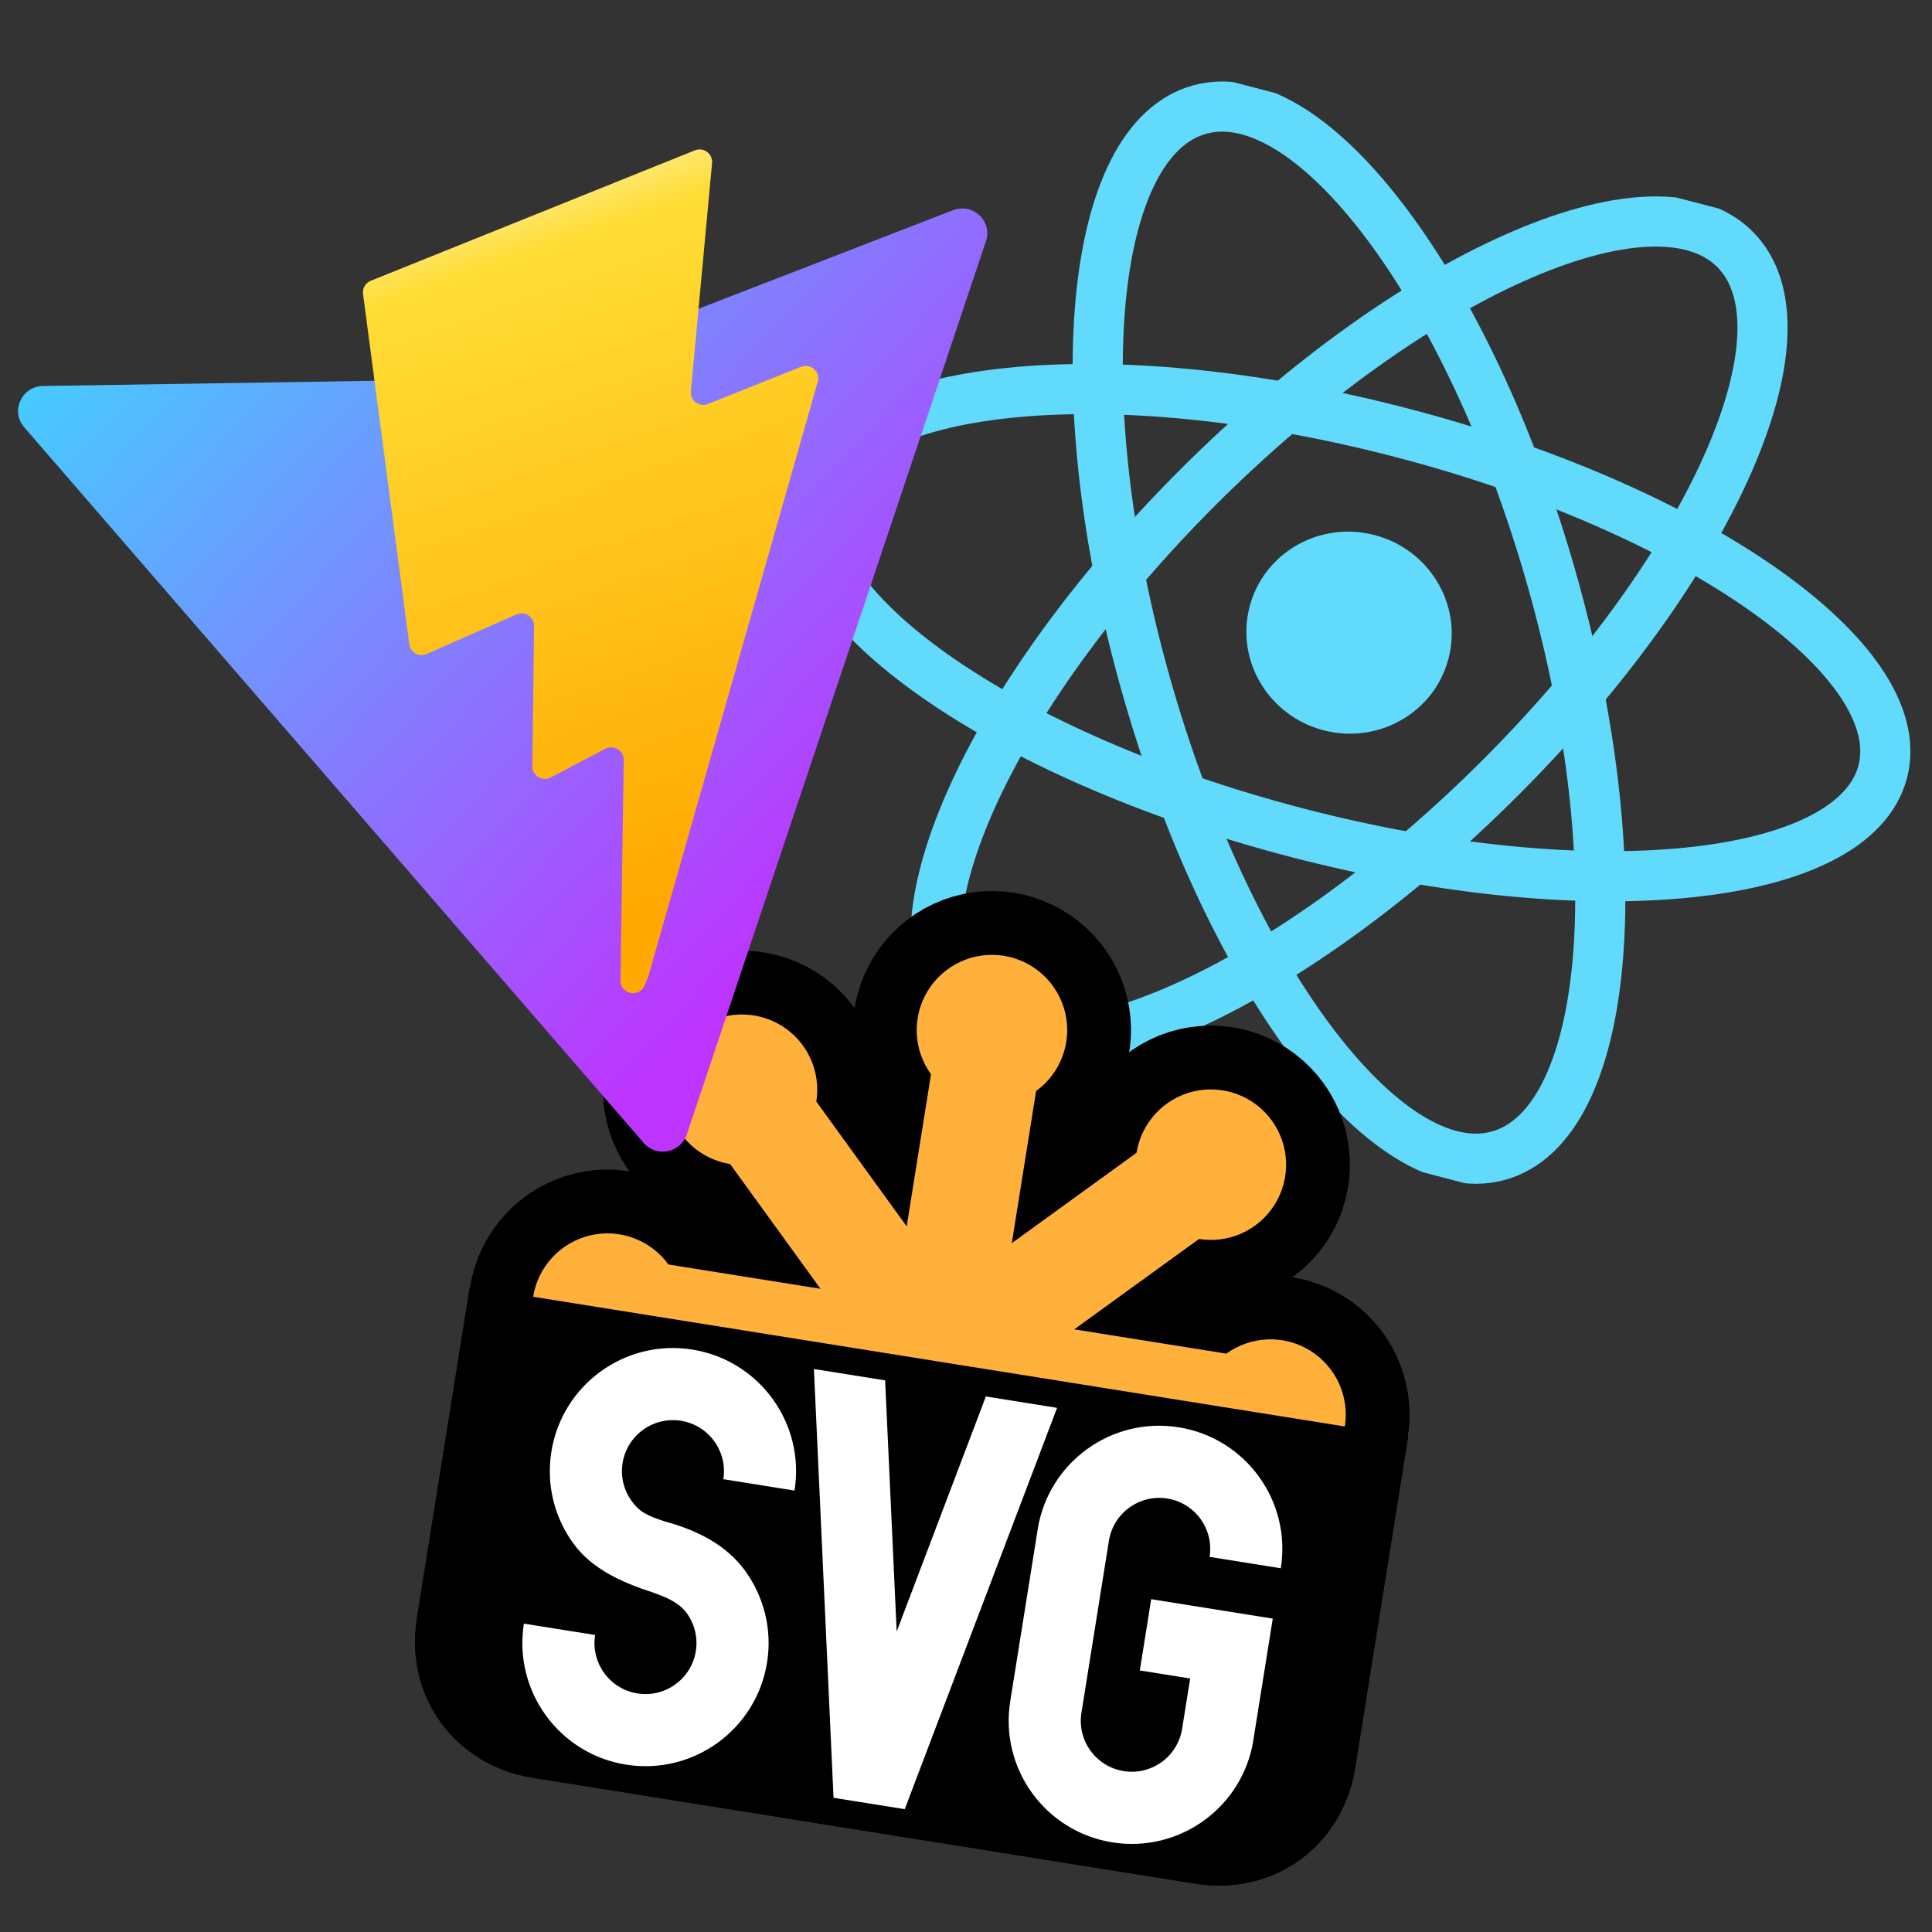 <svg width="64" height="64" viewBox="0 0 64 64" fill="none" xmlns="http://www.w3.org/2000/svg">
<rect x="0" y="0" width="64" height="64" fill="#333333" stroke="none"/>
<g clip-path="url(#clip0_2187_133)">
<g clip-path="url(#clip1_2187_133)">
<path d="M43.846 24.192C45.666 24.665 47.519 23.602 47.984 21.815C48.449 20.029 47.351 18.197 45.531 17.723C43.711 17.249 41.859 18.313 41.394 20.099C40.928 21.885 42.026 23.718 43.846 24.192Z" fill="#61DAFB"/>
<path d="M42.962 27.584C52.727 30.127 61.416 29.221 62.369 25.562C63.322 21.902 56.178 16.873 46.414 14.331C36.649 11.788 27.96 12.693 27.007 16.353C26.054 20.013 33.197 25.041 42.962 27.584Z" stroke="#61DAFB" stroke-width="1.661"/>
<path d="M37.978 22.748C40.699 32.321 45.908 39.279 49.614 38.29C53.319 37.301 54.118 28.739 51.397 19.166C48.676 9.594 43.467 2.635 39.761 3.624C36.056 4.613 35.258 13.175 37.978 22.748Z" stroke="#61DAFB" stroke-width="1.661"/>
<path d="M39.705 16.121C32.661 23.151 29.182 31.015 31.934 33.686C34.687 36.356 42.628 32.823 49.672 25.793C56.716 18.763 60.196 10.9 57.443 8.229C54.691 5.558 46.749 9.092 39.705 16.121Z" stroke="#61DAFB" stroke-width="1.661"/>
</g>
<g clip-path="url(#clip2_2187_133)">
<path d="M15.566 42.622L46.645 47.589L44.89 58.571C44.478 61.152 42.185 62.813 39.604 62.4L17.64 58.89C15.059 58.478 13.399 56.185 13.811 53.604L15.566 42.622Z" fill="black"/>
<path d="M22.142 41.888C21.853 41.489 21.452 41.184 20.989 41.013C20.527 40.841 20.024 40.811 19.544 40.925C19.065 41.04 18.63 41.294 18.295 41.656C17.959 42.017 17.739 42.47 17.661 42.957C17.584 43.444 17.652 43.943 17.858 44.391C18.063 44.839 18.398 45.216 18.817 45.474C19.238 45.733 19.725 45.86 20.218 45.842C20.71 45.823 21.186 45.659 21.586 45.369L40.068 48.323C40.357 48.722 40.759 49.027 41.221 49.198C41.683 49.37 42.186 49.4 42.666 49.285C43.145 49.171 43.58 48.917 43.916 48.555C44.251 48.194 44.471 47.741 44.549 47.254C44.627 46.767 44.559 46.268 44.353 45.82C44.147 45.372 43.813 44.995 43.393 44.736C42.973 44.478 42.485 44.35 41.993 44.369C41.5 44.388 41.024 44.552 40.624 44.841L22.142 41.888Z" fill="#FFB13B" stroke="black" stroke-width="4.227"/>
<path d="M27.042 36.492C27.119 36.005 27.051 35.507 26.845 35.058C26.64 34.61 26.305 34.233 25.885 33.975C25.465 33.717 24.978 33.589 24.485 33.608C23.993 33.626 23.517 33.791 23.117 34.08C22.718 34.369 22.413 34.77 22.242 35.233C22.071 35.695 22.04 36.198 22.155 36.678C22.269 37.157 22.523 37.592 22.885 37.927C23.247 38.263 23.7 38.483 24.186 38.561L35.167 53.718C35.089 54.205 35.157 54.704 35.363 55.152C35.569 55.6 35.903 55.977 36.323 56.236C36.743 56.494 37.23 56.622 37.723 56.603C38.216 56.584 38.692 56.42 39.091 56.131C39.491 55.842 39.795 55.44 39.967 54.978C40.138 54.516 40.168 54.013 40.054 53.533C39.939 53.054 39.685 52.619 39.324 52.283C38.962 51.948 38.509 51.728 38.022 51.65L27.042 36.492Z" fill="#FFB13B" stroke="black" stroke-width="4.227"/>
<path d="M34.322 36.143C34.721 35.853 35.026 35.452 35.197 34.99C35.369 34.527 35.399 34.025 35.285 33.545C35.17 33.065 34.916 32.63 34.554 32.295C34.193 31.96 33.74 31.74 33.253 31.662C32.766 31.584 32.267 31.652 31.819 31.858C31.371 32.064 30.994 32.398 30.736 32.818C30.477 33.238 30.35 33.725 30.368 34.218C30.387 34.711 30.551 35.187 30.841 35.586L27.887 54.069C27.488 54.358 27.183 54.759 27.012 55.221C26.84 55.684 26.81 56.187 26.925 56.666C27.039 57.146 27.293 57.581 27.655 57.916C28.016 58.251 28.469 58.472 28.956 58.55C29.443 58.627 29.942 58.559 30.39 58.353C30.838 58.147 31.215 57.813 31.474 57.393C31.732 56.973 31.86 56.486 31.841 55.993C31.822 55.501 31.658 55.024 31.369 54.625L34.322 36.143Z" fill="#FFB13B" stroke="black" stroke-width="4.227"/>
<path d="M39.718 41.043C40.205 41.121 40.704 41.052 41.152 40.847C41.6 40.641 41.977 40.307 42.235 39.887C42.493 39.467 42.621 38.979 42.602 38.487C42.584 37.994 42.419 37.518 42.13 37.118C41.841 36.719 41.44 36.415 40.977 36.243C40.515 36.072 40.012 36.042 39.533 36.156C39.053 36.27 38.618 36.525 38.283 36.886C37.948 37.248 37.727 37.701 37.649 38.188L22.492 49.168C22.005 49.09 21.506 49.159 21.058 49.364C20.61 49.57 20.233 49.904 19.974 50.325C19.716 50.745 19.588 51.232 19.607 51.724C19.626 52.217 19.79 52.693 20.079 53.093C20.369 53.492 20.77 53.797 21.232 53.968C21.695 54.139 22.197 54.169 22.677 54.055C23.157 53.941 23.591 53.687 23.927 53.325C24.262 52.963 24.482 52.51 24.56 52.023L39.718 41.043Z" fill="#FFB13B" stroke="black" stroke-width="4.227"/>
<path d="M22.142 41.888C21.853 41.489 21.452 41.184 20.989 41.013C20.527 40.841 20.024 40.811 19.544 40.925C19.065 41.04 18.63 41.294 18.295 41.656C17.959 42.017 17.739 42.47 17.661 42.957C17.584 43.444 17.652 43.943 17.858 44.391C18.063 44.839 18.398 45.216 18.817 45.474C19.238 45.733 19.725 45.86 20.218 45.842C20.71 45.823 21.186 45.659 21.586 45.369L40.068 48.323C40.357 48.722 40.759 49.027 41.221 49.198C41.683 49.37 42.186 49.4 42.666 49.285C43.145 49.171 43.58 48.917 43.916 48.555C44.251 48.194 44.471 47.741 44.549 47.254C44.627 46.767 44.559 46.268 44.353 45.82C44.147 45.372 43.813 44.995 43.393 44.736C42.973 44.478 42.485 44.35 41.993 44.369C41.5 44.388 41.024 44.552 40.624 44.841L22.142 41.888Z" fill="#FFB13B"/>
<path d="M27.042 36.492C27.119 36.005 27.051 35.507 26.845 35.058C26.64 34.61 26.305 34.233 25.885 33.975C25.465 33.717 24.978 33.589 24.485 33.608C23.993 33.626 23.517 33.791 23.117 34.08C22.718 34.369 22.413 34.77 22.242 35.233C22.071 35.695 22.04 36.198 22.155 36.678C22.269 37.157 22.523 37.592 22.885 37.927C23.247 38.263 23.7 38.483 24.186 38.561L35.167 53.718C35.089 54.205 35.157 54.704 35.363 55.152C35.569 55.6 35.903 55.977 36.323 56.236C36.743 56.494 37.23 56.622 37.723 56.603C38.216 56.584 38.692 56.42 39.091 56.131C39.491 55.842 39.795 55.44 39.967 54.978C40.138 54.516 40.168 54.013 40.054 53.533C39.939 53.054 39.685 52.619 39.324 52.283C38.962 51.948 38.509 51.728 38.022 51.65L27.042 36.492Z" fill="#FFB13B"/>
<path d="M34.322 36.143C34.721 35.853 35.026 35.452 35.197 34.99C35.369 34.527 35.399 34.025 35.285 33.545C35.17 33.065 34.916 32.63 34.554 32.295C34.193 31.96 33.74 31.74 33.253 31.662C32.766 31.584 32.267 31.652 31.819 31.858C31.371 32.064 30.994 32.398 30.736 32.818C30.477 33.238 30.35 33.725 30.368 34.218C30.387 34.711 30.551 35.187 30.841 35.586L27.887 54.069C27.488 54.358 27.183 54.759 27.012 55.221C26.84 55.684 26.81 56.187 26.925 56.666C27.039 57.146 27.293 57.581 27.655 57.916C28.016 58.251 28.469 58.472 28.956 58.55C29.443 58.627 29.942 58.559 30.39 58.353C30.838 58.147 31.215 57.813 31.474 57.393C31.732 56.973 31.86 56.486 31.841 55.993C31.822 55.501 31.658 55.024 31.369 54.625L34.322 36.143Z" fill="#FFB13B"/>
<path d="M39.718 41.043C40.205 41.121 40.704 41.052 41.152 40.847C41.6 40.641 41.977 40.307 42.235 39.887C42.493 39.467 42.621 38.979 42.602 38.487C42.584 37.994 42.419 37.518 42.13 37.118C41.841 36.719 41.44 36.415 40.977 36.243C40.515 36.072 40.012 36.042 39.533 36.156C39.053 36.27 38.618 36.525 38.283 36.886C37.948 37.248 37.727 37.701 37.649 38.188L22.492 49.168C22.005 49.09 21.506 49.159 21.058 49.364C20.61 49.57 20.233 49.904 19.974 50.325C19.716 50.745 19.588 51.232 19.607 51.724C19.626 52.217 19.79 52.693 20.079 53.093C20.369 53.492 20.77 53.797 21.232 53.968C21.695 54.139 22.197 54.169 22.677 54.055C23.157 53.941 23.591 53.687 23.927 53.325C24.262 52.963 24.482 52.51 24.56 52.023L39.718 41.043Z" fill="#FFB13B"/>
<path d="M15.566 42.622L46.645 47.589L44.89 58.571C44.478 61.152 42.185 62.813 39.604 62.4L17.64 58.89C15.059 58.478 13.399 56.185 13.811 53.604L15.566 42.622Z" fill="black"/>
<path d="M18.99 51.125C18.377 50.28 18.087 49.201 18.265 48.09C18.62 45.865 20.712 44.351 22.935 44.706C25.159 45.062 26.675 47.153 26.32 49.377L23.961 49C24.108 48.079 23.48 47.213 22.558 47.065C21.637 46.918 20.771 47.545 20.624 48.467C20.55 48.927 20.671 49.373 20.923 49.722L20.924 49.723C21.178 50.074 21.415 50.202 22.025 50.401C23.119 50.695 24.072 51.191 24.684 52.036C25.297 52.882 25.587 53.96 25.41 55.072C25.054 57.296 22.962 58.811 20.738 58.456C18.515 58.101 16.999 56.008 17.355 53.785L19.714 54.161C19.567 55.083 20.194 55.95 21.115 56.097C22.036 56.244 22.903 55.616 23.05 54.695C23.124 54.234 23.004 53.789 22.751 53.439L22.75 53.439C22.496 53.088 22.079 52.915 21.648 52.761L21.648 52.76C20.596 52.422 19.602 51.97 18.99 51.125Z" fill="white"/>
<path d="M35.017 46.637L29.971 59.931L27.612 59.554L26.962 45.35L29.321 45.727L29.704 54.046L32.658 46.26L35.017 46.637Z" fill="white"/>
<path d="M38.135 52.975L42.162 53.619L41.518 57.646L41.52 57.646C41.164 59.87 39.072 61.386 36.848 61.031C34.623 60.675 33.109 58.583 33.465 56.359L34.375 50.664L34.374 50.664C34.729 48.44 36.821 46.925 39.045 47.281C41.268 47.636 42.784 49.727 42.428 51.951L40.069 51.574C40.216 50.654 39.588 49.787 38.668 49.64C37.747 49.493 36.881 50.121 36.734 51.041L35.824 56.736C35.676 57.657 36.304 58.523 37.225 58.67C38.145 58.817 39.011 58.19 39.159 57.27L39.159 57.269L39.426 55.602L37.758 55.336L38.135 52.975Z" fill="white"/>
</g>
<g clip-path="url(#clip3_2187_133)">
<path d="M32.661 7.99L22.75 37.581C22.546 38.192 21.747 38.35 21.325 37.863L0.8 14.152C0.341 13.621 0.717 12.798 1.424 12.787L17.024 12.541C17.124 12.539 17.222 12.52 17.315 12.484L31.569 6.964C32.227 6.709 32.884 7.327 32.661 7.99Z" fill="url(#paint0_linear_2187_133)"/>
<path d="M23.017 4.981L12.284 9.3C12.108 9.371 12.002 9.551 12.026 9.737L13.558 21.34C13.594 21.613 13.885 21.775 14.139 21.662L17.107 20.353C17.385 20.23 17.696 20.433 17.692 20.734L17.634 25.384C17.631 25.697 17.966 25.899 18.245 25.753L20.051 24.805C20.331 24.658 20.667 24.861 20.662 25.174L20.554 32.482C20.547 32.939 21.184 33.065 21.357 32.641L21.473 32.357L27.089 12.647C27.183 12.317 26.854 12.024 26.533 12.153L23.456 13.381C23.166 13.496 22.857 13.269 22.886 12.962L23.588 5.4C23.616 5.092 23.306 4.864 23.017 4.981Z" fill="url(#paint1_linear_2187_133)"/>
</g>
</g>
<defs>
<linearGradient id="paint0_linear_2187_133" x1="0.009" y1="12.072" x2="23.43" y2="33.886" gradientUnits="userSpaceOnUse">
<stop stop-color="#41D1FF"/>
<stop offset="1" stop-color="#BD34FE"/>
</linearGradient>
<linearGradient id="paint1_linear_2187_133" x1="15.079" y1="7.124" x2="22.862" y2="29.532" gradientUnits="userSpaceOnUse">
<stop stop-color="#FFEA83"/>
<stop offset="0.083" stop-color="#FFDD35"/>
<stop offset="1" stop-color="#FFA800"/>
</linearGradient>
<clipPath id="clip0_2187_133">
<rect width="64" height="64" fill="white"/>
</clipPath>
<clipPath id="clip1_2187_133">
<rect width="38.202" height="33.364" fill="white" transform="translate(30.408) rotate(14.596)"/>
</clipPath>
<clipPath id="clip2_2187_133">
<rect width="33.364" height="33.364" fill="white" transform="translate(17.265 26) rotate(9.079)"/>
</clipPath>
<clipPath id="clip3_2187_133">
<rect width="34.198" height="33.364" fill="white" transform="translate(-1 9.491) rotate(-10.941)"/>
</clipPath>
</defs>
</svg>
